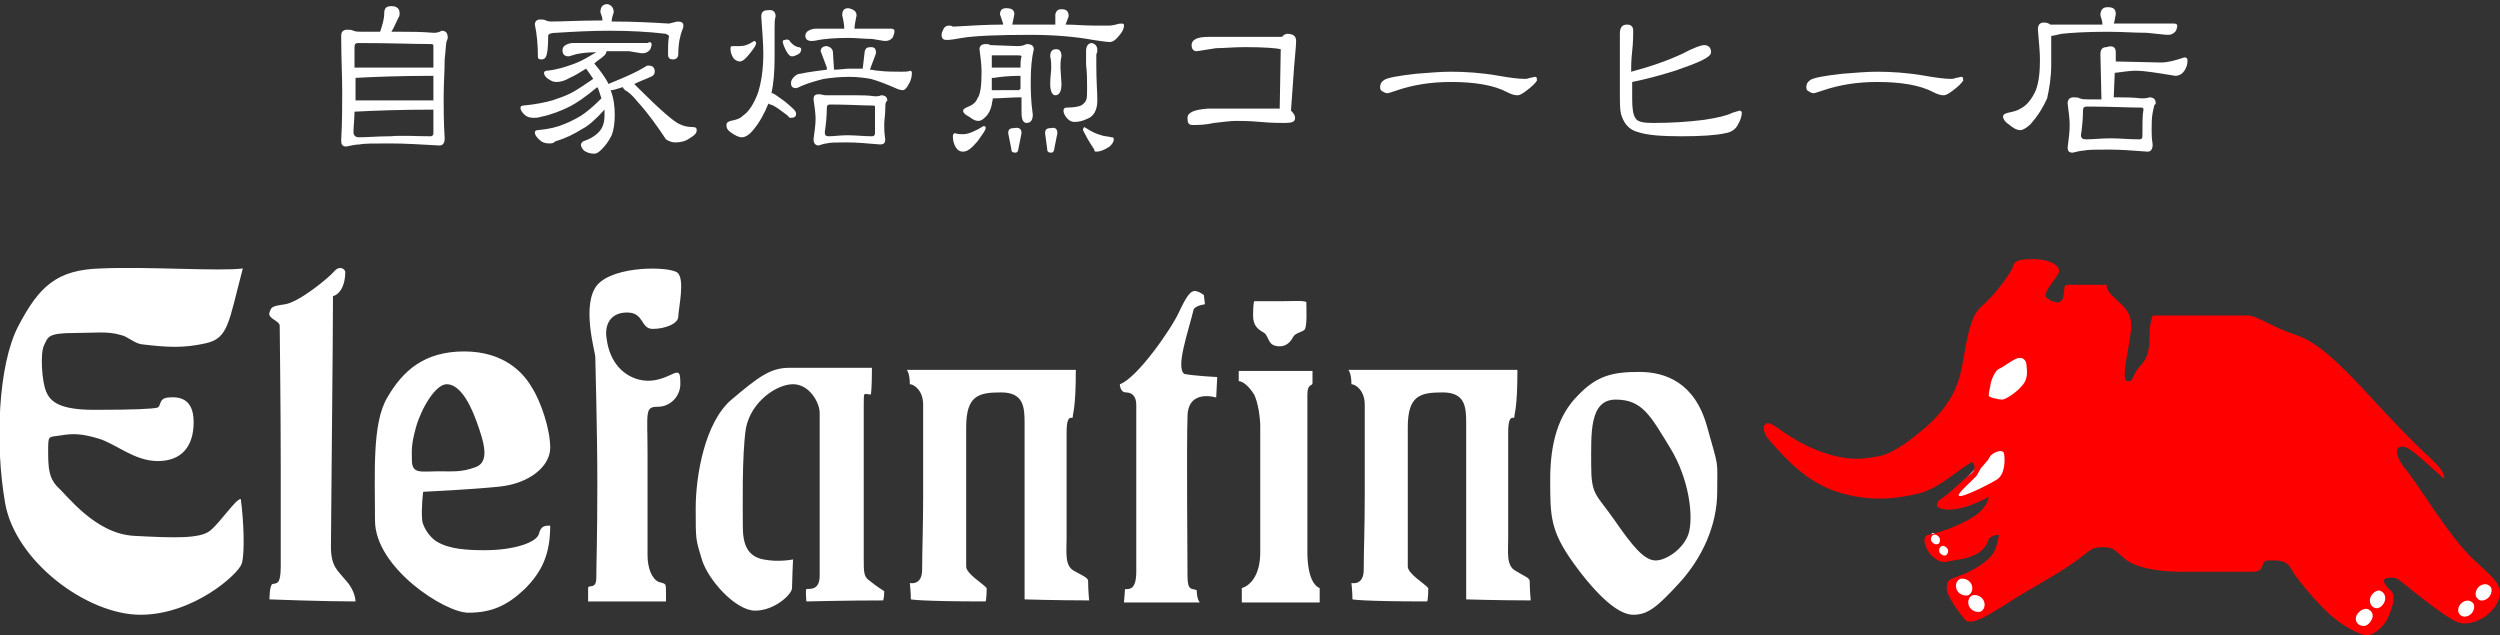 <?xml version="1.0" encoding="utf-8"?>
<!-- Generator: Adobe Illustrator 19.2.1, SVG Export Plug-In . SVG Version: 6.00 Build 0)  -->
<svg version="1.1" xmlns="http://www.w3.org/2000/svg" xmlns:xlink="http://www.w3.org/1999/xlink" x="0px" y="0px"
	 viewBox="0 0 244 62" style="enable-background:new 0 0 244 62;" xml:space="preserve">
<rect x="0" y="0" width="244" height="62" fill="#333333" stroke="none"/>
<style type="text/css">
	.st0{fill-rule:evenodd;clip-rule:evenodd;fill:#FFFFFF;}
	.st1{fill-rule:evenodd;clip-rule:evenodd;fill:#FF0000;}
	.st2{fill:#FFFFFF;}
</style>
<g id="レイヤー_3">
	<path class="st0" d="M196,40L196,40c-1.7,0-3-1.4-3-3v0c0-1.7,1.4-3,3-3l0,0c1.7,0,3,1.4,3,3v0C199.1,38.7,197.7,40,196,40z"/>
	<polygon class="st0" points="190.8,48.8 190.8,48 191.8,46.8 193,45.5 193.9,43.7 195.3,43.4 196.7,45.1 196.2,46.7 193.7,47.8 
		191.8,48.8 	"/>
	<polygon class="st0" points="189.4,54.3 188.4,53.6 188.2,52.6 188.6,52 189.4,52.3 190.7,53.3 190.8,54.2 190,54.3 	"/>
	<polygon class="st0" points="191.2,58.2 190.6,57.1 191,56.4 191.9,56.3 192.8,56.5 194.2,58.6 194.2,59.4 193.2,60 192.4,60 	"/>
	<polygon class="st0" points="229.1,60.4 231.8,56.7 233.3,57.9 232.1,60.8 230.7,61.4 	"/>
	<polygon class="st0" points="239.4,59.4 242.1,56.3 243.6,57.2 243.1,58.8 241.8,60.1 240.6,60.5 239.7,60.3 239.4,59.5 	"/>
</g>
<g id="レイヤー_2">
	<path class="st1" d="M241.3,54.5c2.4,2.2,3.2,2.8,2.4,4.4c-0.8,1.5-2.8,2.3-3.9,1.8c-1.1-0.5-3-2-4.4-3.1c-1.4-1.1-1.4-1.3-2.3-1.2
		c-0.9,0.1-0.2,0.8,0.3,1.3c0.5,0.5,0,2-0.5,2.9c-0.5,0.8-1.3,1.4-1.9,1.4s-2.5-0.9-4-2.4c-1.5-1.5-2.9-3.2-3.4-4.1
		c-0.5-0.9-1.3-0.8-2.2-0.8c-0.9,0-0.2,1.1-1.5,1.1c-1.3,0-5.3,0-7.1,0c-1.8,0-4.1-0.3-5.2-1.1s-1.1-1.3-2.4-1.3
		c-1.2,0-1.2,0.4-2.8,1.5c-1.5,1.1-4,2.4-6.2,3.8c-2.2,1.4-3.8,2.4-4.4,1.8c-0.5-0.6-1.9-2.4-1.8-3.2s0.2-0.7,1.5-1.2
		c1.3-0.5,2.4-1.3,2.9-1.9c0.5-0.6,0.7-2,0.7-2c-0.7,0-1,0.4-1,0.4c-0.3,1.1-1.2,1.7-2.8,2c-1.6,0.2-1.7,0.6-2.8-0.4
		c-0.6-0.6-1-1.9-0.3-2c0.7-0.1,2.9-0.8,4.3-1.7c1.5-0.9,1.6-2,1.6-2c-1.5,0.8-3.1,1.4-4.4,1.2c-1.2-0.2-0.4-0.9-0.4-0.9
		c1.2-0.8,2.2-1.9,3-2.5c0.8-0.6,0.2-1.2,0.2-1.2c-1,0.4-3.3,2.7-5.4,3.1c-2.1,0.5-4.7,0.8-7.8-0.2c-3.2-1-5.4-3.7-6.4-4.8
		c-1-1-0.9-1.9-0.3-1.9c0.7,0.1,2,1.6,4.9,2.7c2.9,1.1,4.4,0.8,6,0.5c1.5-0.3,3.7-2.1,5-3.3c1.2-1.2,2.4-2.7,2.9-5
		c0.5-2.3,0.7-5.2,2-6.3c1.3-1.1,3-3.4,3.1-4c0.2-0.6,1-0.6,2.1-0.6s2.7,0.5,2.3,1.4c-0.3,0.6-1.7,2-1.1,2.4
		c0.5,0.4,1.5,0.8,1.6-0.3c0.2-1.1-0.2-1,1.3-1c1.5,0,2.9,0,2.9,0s-0.1,0.5,0.7,1.2c0.8,0.8,1.7,1.3,1.7,2.8c0,1.5-1.1,5.3-0.4,5.4
		s0.4-0.5,1.3-1.5c0.9-0.9,0.9-2.1,0.9-3.1s0.3-1.8,0.3-1.8c2.6,0,8.4,0,9.3,0s2.5,1.2,4.7,1.9c2.1,0.7,4.1,2.7,6.3,5
		c2.1,2.3,5.3,5.7,6.9,7.1c1.6,1.5,1.2,1.9,1.2,1.9c-1.7-1.5-3.2-3-3.9-3.1c-0.7-0.1-1.1,0.5,0.1,2.1
		C235.8,46.9,238.9,52.2,241.3,54.5z M242.9,58.3c0.3-0.3,0.4-0.9,0.1-1.1c-0.3-0.3-0.8-0.2-1.1,0.1s-0.4,0.9-0.1,1.1
		C242,58.7,242.5,58.7,242.9,58.3z M240.1,60c0.3,0.3,0.8,0.2,1.1-0.1s0.4-0.9,0.1-1.1c-0.3-0.3-0.8-0.2-1.1,0.1
		S239.8,59.7,240.1,60z M192.4,57c-0.2-0.4-0.7-0.6-1.1-0.5c-0.4,0.2-0.5,0.7-0.3,1.1c0.2,0.4,0.7,0.6,1.1,0.5
		C192.5,57.9,192.6,57.4,192.4,57z M193.6,58.6c-0.2-0.4-0.7-0.6-1.1-0.5c-0.4,0.2-0.5,0.7-0.3,1.1s0.7,0.6,1.1,0.5
		C193.7,59.5,193.8,59,193.6,58.6z M189.3,52.5c-0.1-0.2-0.4-0.4-0.6-0.3c-0.2,0.1-0.3,0.4-0.2,0.6c0.1,0.2,0.4,0.4,0.6,0.3
		C189.3,53.1,189.4,52.8,189.3,52.5z M190.1,53.6c-0.1-0.2-0.4-0.4-0.6-0.3c-0.2,0.1-0.3,0.4-0.2,0.6c0.1,0.2,0.4,0.4,0.6,0.3
		C190.1,54.1,190.2,53.8,190.1,53.6z M193.6,45.4c-0.3,0.3-0.4,0.5-0.6,0.9c-0.2,0.4-2.1,1.9-1.8,2.1c0.3,0.2,2.9-1.1,3.7-1.6
		c0.8-0.5,0.8-1.9,0.7-2.5c-0.1-0.6-1.2-0.1-1.4,0.3S193.9,45,193.6,45.4z M197.8,35.8c0-0.8-0.5-1-1-0.8s-1.4,0.9-1.7,1
		s-0.7,0.9-0.8,1.4c-0.1,0.5-0.2,1-0.2,1.2c0,0.2,1,0.4,1.3,0.4c0.4,0,1.5-0.8,1.9-1.3C197.8,37.2,197.9,36.6,197.8,35.8z
		 M230.1,59.9c-0.3,0.4-0.2,0.9,0.2,1.1s0.8,0.1,1.1-0.4c0.3-0.4,0.2-0.9-0.2-1.1C230.9,59.3,230.4,59.5,230.1,59.9z M231.4,58.2
		c-0.2,0.4-0.1,0.9,0.3,1.1c0.4,0.2,0.8-0.1,1-0.5c0.2-0.4,0.1-0.9-0.3-1.1C232.1,57.5,231.6,57.8,231.4,58.2z"/>
	<path class="st0" d="M167.6,48c0,3.3-1.5,6.5-3.7,8.9c-2.2,2.4-3.1,3.1-4.5,3.1c-1.4,0-3.4-1.7-5.8-5c-2.3-3.2-2.3-4.6-2.3-8.2
		s0.8-6.3,2.7-8.2c1.9-2,3.5-2.3,6-2.3c2.5,0,5.4,1,6.6,5.3C167.8,45.9,167.6,44.7,167.6,48z M163,43.7c-1.9-3.1-2.7-4.7-5.3-4.7
		c-2.6,0-2.4,3.3-2.4,6.4c0,3,0.5,2.8,2.3,5.4c1.8,2.6,2.9,3.9,4,3.9c1,0,2.7-1.1,3.2-2.6C165.3,50.5,164.9,46.8,163,43.7z
		 M143.1,41.3c0-1.6-0.1-3-2.3-3c-2.2,0-3.4,0.3-3.4,3.4s0,12.8,0,13.6c0,0.7,1.7,1.7,2,2.1c0,1-0.1,1.3-0.1,1.3
		c-6.4,0-7.3-0.2-7.3-0.2c0-0.7-0.1-1.6-0.1-1.6s1.2,0.3,1.2-1.3c0-1.7,0.1-4.3,0.1-7.2c0-2.9,0-7.4,0-8.9c0-1.4-0.9-2-1.3-2
		c0-1.1-0.3-1.4-0.3-1.4c4.7,0,16.5,0,16.5,0c0,3.8-0.3,4.2-0.3,4.6c0,0.3-0.6-0.5-0.6,1.5s0,8.9,0,10.3c0,1.4-0.2,2.7,0.7,3.2
		c0.8,0.5,1.4,0.7,1.4,1c0,0.9,0.1,1.9,0.1,1.9c-3.1,0-6.3-0.1-6.3-0.1C143.1,54.1,143.1,43,143.1,41.3z M121.2,57.4
		c0.7-0.2,1.8-1.1,1.8-3.5c0-2.4,0-11.5,0-12.3c0-0.8-0.2-2.3-0.6-3.1c-0.5-0.8-1.1-1.3-1.5-1.3c0-0.7,0-1,0-1c1.9,0,6.8,0,7.2,0
		c0,0.8,0,0.9,0,1.2c0,0.3-0.5,0-0.5,1.1c0,1.1,0,12.7,0,15.3c0,2.6,0.7,3.4,1.2,3.6c0,0.7,0,1.4,0,1.4c-4.8,0-7.6,0-7.6,0V57.4z
		 M126.2,32.9c-0.2,0.4-0.6,0.9-1.3,0.9c-1.2,0-1-0.9-1.5-1.3c-0.5-0.3-1.1-0.6-1.1-1.7s0.1-1.4,0.1-1.4c1,0,1.4,0,2.5,0
		s2.5-0.1,2.6,0.1c0,0.6,0.1,2.5-0.2,2.7C127.1,32.4,126.4,32.5,126.2,32.9z M118.8,36.8l-0.1,2c0,0-2.8-0.9-2.8,1.9
		c-0.1,2.8,0,14,0,15.5s0.4,1.2,0.9,1.4c0,0.9,0.3,1.2,0.3,1.2c-3.7,0-7.4,0-7.4,0l0.1-1.3c0.4,0,1.1,0.1,1.1-1.7
		c0-1.8,0-15.5,0-16.3s-0.4-1.2-1-1.2c-0.6,0-0.6-0.8-0.6-0.8c1.7-0.6,5.1-5.5,5.8-7.1c0.7-1.5,1.1-2,1.5-2c0.4,0,0.9,0.4,0.9,0.4
		l0.1,0.9c0,0-0.9,0.1-1.1,0.5c-0.5,2.1-1.8,5.7-0.9,6.3C116.7,36.7,118.8,36.8,118.8,36.8z M100,41.3c0-1.6-0.1-3-2.3-3
		c-2.2,0-3.4,0.3-3.4,3.4s0,12.8,0,13.6c0,0.7,1.7,1.7,2,2.1c0,1-0.1,1.3-0.1,1.3c-6.4,0-7.3-0.2-7.3-0.2c0-0.7-0.1-1.6-0.1-1.6
		s1.2,0.3,1.2-1.3c0-1.7,0.1-4.3,0.1-7.2c0-2.9,0-7.4,0-8.9c0-1.4-0.9-2-1.3-2c0-1.1-0.3-1.4-0.3-1.4c4.7,0,16.5,0,16.5,0
		c0,3.8-0.3,4.2-0.3,4.6c0,0.3-0.6-0.5-0.6,1.5s0,8.9,0,10.3c0,1.4-0.2,2.7,0.7,3.2s1.4,0.7,1.4,1c0,0.9,0.1,1.9,0.1,1.9
		c-3.1,0-6.3-0.1-6.3-0.1C100,54.1,100,43,100,41.3z M84.3,54.5c0,1.4,0,1.8,0.6,2.2c0.6,0.5,1.4,1,1.4,1c0,0.6-0.1,0.9-0.1,0.9
		c-3.4,0-7.5,0.1-7.5,0.1s-0.1-1.1,0-1.2c0.1-0.1,1.3,0.3,1.3-1.3s0-14.9,0-15.9c0-1-1-2.8-2.6-2.8s-4.1,1.7-4.6,4.3
		c-0.4,2.6-0.3,7.8-0.3,9.6s0.5,2.9,2,3.2c1.5,0.3,2.9,0,2.9,0s-0.1,2.2-0.1,2.8c0,0.6-1.7,2.2-3.6,2.2c-1.9,0-4.6-3-5.2-5
		c-0.6-2-0.6-1.8-0.6-5c0-3.2,0.9-8.4,3.5-10.6c2.6-2.2,3.8-3.1,5.6-3.1c1.8,0,8.1,0,8.1,0c0,2.1-0.1,2.6-0.1,2.6
		c-0.7,0-0.7-0.4-0.7,1C84.3,41.3,84.3,53.1,84.3,54.5z M63.7,32.1c-1.2,0-0.8-1.6-2.5-1.6c-1.7,0-2.2,1.3-2,2.5
		c0.3,2.5,1.8,3.8,3.4,4.1c1.6,0.3,2.9-0.6,3.3-0.7c0.4-0.1,0.5,0,0.5,1.1c0,1.1-0.9,2.2-2.2,2.2c-1.3,0-1,0.5-1,4.6
		c0,4.1,0,8.7,0,9.9c0,1.2,0.4,2.3,1.1,2.6c0.7,0.2,0.7,0.1,0.7,1c0,0.9,0,0.9,0,0.9c-5.1,0-7.6,0-7.6,0s0-0.9,0-1.3
		c0-0.4,0.8,0.2,0.8-1c0-1.3,0.1-3.9,0.1-9.2c0-5.2-0.2-12-0.2-12.4s-1.4-5.1,0.2-7c1.7-1.9,7-1.8,7.8-1.2c0.8,0.6,0.1,3.6,0.1,4.3
		S64.9,32.1,63.7,32.1z M42.7,52.9c1.2,0.7,2.9,0.8,4.6,0.8c3,0,5.1-0.8,5.3-1.6c0.2-0.8,0.6-0.8,1.1-0.8c0,2.8-0.8,4.5-2.5,6.2
		c-1.7,1.6-3.2,2.3-5.5,2.3c-2.3,0-9.1-4.4-9.1-9s-0.3-9.5,1.2-12c1.5-2.6,3.6-4.5,7.5-4.5s5.8,2.1,6.6,3.5c0.9,1.4,1.8,4.1,1.8,5.9
		s-2,3.5-5,3.8c-3,0.3-7.4,0.5-7.4,0.5s-0.2,1.6-0.1,2.7C41.2,51.2,41.8,52.4,42.7,52.9z M42.7,46c1.6,0,2.3,0.1,3.7-0.4
		c1.4-0.5,0.9-2.3,0.1-4.5c-0.8-2.2-1.8-3.6-2.9-3.6s-2.5,2.4-3,4.2c-0.5,1.8-0.4,2.3-0.4,3.2C40.2,46.3,41.1,46,42.7,46z M26.6,57
		c0.4-0.1,0.8,0.1,0.8-1.7c0-1.8,0-4.3,0-9.9c0-5.6-0.1-13.1-0.1-13.6c0-0.5-1.2-0.7-1-1.3c0.2-0.5,0.1-0.6,1.5-0.8
		c1.4-0.2,4.3-2.6,4.8-3.2c0.5-0.6,1-0.3,1.1,0c0,1.6-0.7,2.3-1.2,2.4c0,4.4-0.2,22.4-0.2,24.4c0,2,0.6,2.3,1.5,3.4
		c0.9,1,0.9,2,0.9,2c-3.2,0-8.4-0.2-8.4-0.2S26.3,57.1,26.6,57z M13.1,52.3c3.8,0.2,6.4,0.3,7.4-0.5s2.5-3.1,3-3.1
		c0.3,2.2,0.4,5.3,0.1,6.3c-0.3,1-4.7,5-9.9,5S1.5,54.8,0.5,49.1s-0.7-13.5,1.3-17.3s3.7-5.5,8.1-5.6c4.4-0.2,11.7,0.3,13.8,0
		c-1.4,5.3-1.4,6.8-3.6,7.3c-2.2,0.5-3.8,0.4-6.3,0.1c-0.7-0.1-1.4-0.8-2-0.9c-1.3-0.4-2.6-0.2-4.5-0.2c-2.7,0-2.6,0.4-3,1.2
		c-0.4,0.8-0.2,3.6,0.2,4.5c0.4,1,1.3,1.8,4.7,1.8c4.1,0,5.6-0.1,6.1-0.2c0.5-0.1,0.1-0.9,1.1-1s2.5,0,2.5,2.4
		c0,2.4-1.2,3.8-3.5,3.8s-4.1-1.7-5.8-2.2c-1.7-0.5-2.5-0.5-3.7-0.3c-1.2,0.2-1.2-0.1-1.2,1.6c0,1.6,0.1,2.5,0.8,3.3
		C6.6,48.4,9.3,52.1,13.1,52.3z"/>
	<g>
		<path class="st2" d="M39,1.3c0,0.1,0,0.3-0.1,0.4c-0.3,0.6-0.5,1.1-0.7,1.4h1c0.9,0,1.9,0,3.1,0.1c0.2,0,0.5,0,0.8-0.2
			c0.4,0,0.6,0.2,0.6,0.7c0,0,0,0.1-0.1,0.3c-0.1,0.3-0.1,1-0.2,1.8c0,1.2-0.1,2.4-0.1,3.7c0,1,0,2.3,0.1,4c0,0.5-0.2,0.7-0.5,0.7
			c-1.8-0.1-3.4-0.2-4.8-0.2c-1.6,0-2.6,0-3,0.1c-0.4,0-0.8,0.1-1.3,0.2c-0.4,0-0.5-0.2-0.5-0.6c0.1-1.8,0.1-3.4,0.1-4.8
			c0-1.5-0.1-3.3-0.1-5.4c0-0.4,0.2-0.6,0.6-0.6c0.2,0,0.4,0,0.6,0.1c0.2,0.1,0.5,0.1,0.9,0.1h1.7c0.2-0.6,0.4-1.2,0.4-1.8
			c0-0.5,0.2-0.7,0.7-0.7C38.8,0.6,39,0.9,39,1.3z M42,13.3c0.2,0,0.3-0.1,0.3-0.3c0-0.8,0-1.6,0-2.3c-3.3,0-5.8,0.1-7.7,0.2
			c0,0.7-0.1,1.4-0.1,2c0,0.3,0.2,0.5,0.5,0.5c0.9,0,1.9-0.1,3.1-0.1C39.3,13.2,40.6,13.3,42,13.3z M34.8,9.8h7.5c0-0.9,0-1.7,0-2.4
			h0c-3.2,0-5.8,0.1-7.6,0.2h0c0,0.8,0,1.5,0,2.3C34.7,9.8,34.7,9.8,34.8,9.8z M42.3,6.5c0-0.8,0-1.5,0-2c0-0.2-0.1-0.2-0.3-0.2
			c-1.6,0-3.9-0.1-7-0.1c-0.3,0-0.4,0.1-0.4,0.4v2H42.3z"/>
		<path class="st2" d="M63.3,4.1c0.2,0,0.3,0.1,0.3,0.2c0,0.2-0.1,0.5-0.2,0.6c-0.2,0.2-0.4,0.3-0.7,0.3c-0.2,0-0.6-0.1-1.3-0.2
			C60.7,5,60,5,59.2,5c0,0.1-0.1,0.3-0.2,0.4c-0.3,0.3-0.7,0.5-1,0.8c0.6,0.7,1.1,1.4,1.4,2c0.1,0,0.1-0.1,0.2-0.1
			C61.1,7.5,62.2,7,63,6.5c0.1-0.1,0.2-0.1,0.3-0.1c0.4,0,0.6,0.2,0.6,0.6c0,0.2-0.1,0.4-0.4,0.5c-0.4,0.2-1,0.4-1.6,0.7
			c0.1,0.1,0.2,0.2,0.3,0.3c2.2,2.2,3.6,3.4,4.1,3.6c0.4,0.2,0.8,0.3,1.3,0.3c0.3,0,0.4,0.1,0.4,0.3c0,0.3-0.2,0.5-0.7,0.8
			c-0.4,0.3-0.9,0.4-1.4,0.4c-0.3,0-0.6-0.1-0.9-0.3c-0.8-1.2-1.7-2.5-2.8-3.7c-0.4-0.5-0.8-0.9-1.2-1.1c-0.1-0.1-0.2-0.2-0.2-0.3
			c-0.6,0.2-1,0.3-1.1,0.3c-0.1,0-0.1,0-0.1,0c0.3,0.8,0.4,1.6,0.4,2.4s-0.1,1.5-0.3,2c-0.3,0.6-0.6,1-1,1.4
			C58.4,14.9,58.2,15,58,15c-0.4,0-0.7-0.1-1-0.3c-0.2-0.2-0.3-0.4-0.3-0.6c0-0.1,0.1-0.2,0.2-0.3c0.9-0.3,1.4-0.7,1.7-1.1
			c0.3-0.4,0.4-0.9,0.4-1.4c0-0.2,0-0.4,0-0.6c-0.9,1-1.6,1.6-2.2,1.9c-0.8,0.5-1.6,0.9-2.6,1.2C54,14,53.8,14,53.6,14
			c-0.4,0-0.7-0.1-1-0.4c-0.2-0.2-0.4-0.4-0.4-0.7c0-0.1,0.1-0.2,0.3-0.2c1.1-0.1,1.9-0.3,2.6-0.6c0.5-0.2,1.1-0.5,1.6-0.8
			c0.6-0.4,1.2-0.9,2-1.7c-0.1-0.3-0.2-0.6-0.3-0.9c0-0.1-0.1-0.1-0.1-0.2c-1.2,1-2.1,1.6-2.7,1.9c-0.8,0.4-1.8,0.8-2.8,1
			c-0.3,0.1-0.5,0.1-0.7,0.1c-0.4,0-0.7-0.1-0.9-0.3c-0.2-0.2-0.4-0.4-0.4-0.7c0-0.1,0.1-0.2,0.3-0.2c1.1-0.1,2.1-0.3,2.8-0.5
			c0.6-0.2,1.2-0.4,1.8-0.7c0.6-0.3,1.3-0.8,2.2-1.4c-0.2-0.3-0.4-0.6-0.7-1c-0.5,0.3-1.1,0.7-1.6,0.9c-0.5,0.3-0.9,0.4-1.3,0.4
			c-0.3,0-0.5-0.1-0.8-0.3c-0.3-0.2-0.4-0.4-0.4-0.6c0-0.1,0.1-0.2,0.3-0.2c1-0.1,1.9-0.4,2.7-0.7c0.8-0.3,1.4-0.7,2.1-1.1
			c-0.9,0-1.6,0.1-2,0.2c-0.4,0.1-0.6,0.2-0.7,0.2c-0.4,0-0.6-0.2-0.6-0.6c0-0.2,0.1-0.4,0.3-0.5c0.2-0.1,0.4-0.2,0.7-0.2H63.3z
			 M59.9,1.2c-0.1,0.3-0.2,0.6-0.2,0.9c2.1,0,4,0.1,5.6,0.2l0.8-0.2c0.4,0,0.6,0.1,0.6,0.4c0,0.1,0,0.2-0.1,0.4
			c-0.2,0.5-0.4,1.3-0.4,2.4c0,0.3-0.2,0.5-0.5,0.5c-0.3,0-0.5-0.1-0.5-0.5c0-0.7,0-1.3,0.1-1.8c0,0-0.1-0.1-0.3-0.2
			C63.3,3.1,61.5,3,59.5,3c-1.9,0-3.6,0.1-5.2,0.2c-0.5,0-0.8,0.1-0.8,0.3l0,0.1c0,1.1-0.1,1.7-0.2,1.9c-0.1,0.2-0.2,0.3-0.5,0.3
			c-0.2,0-0.3-0.1-0.3-0.2c0-1.2-0.1-2.3-0.3-3.2c0-0.3,0.2-0.5,0.5-0.5c0.2,0,0.4,0,0.6,0.1c0.2,0.1,0.4,0.1,0.5,0.1
			c1.2,0,2.7-0.1,4.7-0.1h0.3c0-0.3-0.1-0.5-0.2-0.8c0-0.5,0.2-0.8,0.7-0.8C59.7,0.5,59.9,0.8,59.9,1.2z"/>
		<path class="st2" d="M75.7,1.6c-0.1,0.3-0.1,0.7-0.1,1.2l0,2.9c0,1.3-0.1,2.4-0.3,3.4h0.1c0.1,0,0.5,0.3,1.2,0.8
			c0.7,0.6,1.1,0.9,1.1,1.2c0,0.3-0.2,0.4-0.5,0.4c-0.1,0-0.2,0-0.3-0.2c-0.8-0.6-1.3-1-1.7-1.1c-0.1,0-0.2-0.1-0.2-0.1
			c-0.4,1-0.9,1.9-1.5,2.6c-0.4,0.5-0.8,0.7-1.1,0.7c-0.3,0-0.7-0.2-1.1-0.5c-0.3-0.2-0.4-0.4-0.4-0.7c0-0.2,0.1-0.3,0.4-0.4
			c0.5-0.1,0.9-0.2,1.2-0.5c0.6-0.4,1.1-1.2,1.5-2.3c0.3-1,0.5-2.2,0.5-3.8c0-0.9-0.1-2.1-0.2-3.6c0-0.4,0.2-0.6,0.6-0.6
			C75.5,0.9,75.7,1.2,75.7,1.6z M72.2,4.5c0.4,0,0.8-0.1,1.4-0.5c0.1,0,0.2,0.1,0.2,0.2c0,0.2-0.2,0.5-0.6,1c-0.4,0.5-0.7,0.8-1,0.8
			c-0.2,0-0.4-0.1-0.6-0.3c-0.2-0.3-0.3-0.6-0.3-0.9c0-0.2,0-0.3,0.2-0.3C71.8,4.5,72,4.5,72.2,4.5z M77,3.9
			c0.2,0.3,0.5,0.6,0.9,0.7c0.2,0,0.3,0.1,0.3,0.2c0,0.2-0.1,0.4-0.3,0.5c-0.2,0.1-0.4,0.2-0.6,0.2c-0.2,0-0.4-0.2-0.6-0.6
			c-0.2-0.4-0.3-0.7-0.3-0.8c0-0.2,0.1-0.2,0.2-0.2C76.8,3.8,76.9,3.9,77,3.9z M81.3,5.2l0.1,1.6c0.6,0,1.1-0.1,1.5-0.1
			c0.4,0,0.9,0,1.3,0L84.4,5c0.1-0.3,0.2-0.4,0.6-0.4c0.4,0,0.5,0.2,0.5,0.6l-0.6,1.6c0.3,0,0.5,0.1,0.8,0.1
			c0.8,0.1,1.6,0.1,2.3,0.1c0.3,0,0.6,0,0.9-0.1c0,0,0.1,0.1,0.1,0.2c0,0.4-0.1,0.8-0.3,1.1c-0.2,0.4-0.4,0.6-0.6,0.6
			c-0.2,0-0.5-0.1-0.7-0.2c-0.9-0.4-1.7-0.7-2.4-0.9c-0.6-0.1-1.3-0.2-2.1-0.2c-1,0-1.8,0.1-2.5,0.2c-0.8,0.2-1.5,0.4-2.2,0.7
			c-0.2,0.1-0.4,0.2-0.5,0.2c-0.4,0-0.5-0.2-0.5-0.5c0-0.2,0.1-0.4,0.3-0.6c0.2-0.2,0.4-0.3,0.6-0.3C79,7,80,6.9,80.7,6.8
			c0-0.1,0-0.1,0-0.2l-0.6-1.6c0-0.3,0.2-0.5,0.6-0.5C81.1,4.6,81.3,4.8,81.3,5.2z M83.6,1.5c-0.1,0.5-0.2,1-0.2,1.3H87
			c0.2,0,0.3,0.1,0.3,0.2c0,0.3-0.1,0.5-0.2,0.7C86.9,3.9,86.7,4,86.4,4c-0.2,0-0.6-0.1-1.3-0.2c-0.7,0-1.5-0.1-2.3-0.1
			c-1.4,0-2.3,0.1-2.9,0.2c-0.4,0.1-0.6,0.1-0.7,0.1c-0.4,0-0.6-0.2-0.6-0.5c0-0.2,0.1-0.4,0.3-0.5c0.2-0.1,0.4-0.2,0.7-0.2h2.8
			c0-0.4-0.1-0.9-0.2-1.3c0-0.5,0.2-0.7,0.6-0.7C83.3,0.9,83.6,1.1,83.6,1.5z M80.6,9.3c0.2,0,0.4,0,0.7,0h2.3c0.5,0,1.1,0,1.8,0.1
			c0.2,0,0.4,0,0.6-0.1c0.4,0,0.6,0.2,0.6,0.5c0,0,0,0.1-0.1,0.1c-0.1,0.2-0.1,0.4-0.1,0.8c0,0.5-0.1,1-0.1,1.5c0,0.3,0,0.8,0.1,1.4
			c0,0.4-0.2,0.5-0.5,0.5c-1.2-0.1-2.3-0.2-3.2-0.2c-1,0-1.7,0-2,0.1c-0.2,0-0.5,0.1-0.8,0.2c-0.3,0-0.5-0.2-0.5-0.6
			c0.1-0.8,0.2-1.4,0.2-2c0-0.5-0.1-1.2-0.2-1.9c0-0.4,0.2-0.5,0.5-0.5C80.2,9.2,80.4,9.3,80.6,9.3z M85.1,13.3
			c0.2,0,0.3-0.1,0.3-0.3v-2.6c0-0.1-0.1-0.1-0.2-0.1c-1,0-2.4-0.1-4.2-0.1c-0.2,0-0.3,0.1-0.3,0.3c0,0.9-0.1,1.7-0.2,2.4
			c0,0.3,0.1,0.4,0.4,0.4c0.5,0,1.1-0.1,1.8-0.1C83.5,13.2,84.3,13.3,85.1,13.3z"/>
		<path class="st2" d="M99,1.4l-0.2,1c0.7,0,1.3,0,1.9,0c0.6,0,1.4,0,2.3,0v-1c0.1-0.4,0.3-0.5,0.6-0.5c0.5,0,0.7,0.2,0.7,0.7
			L104,2.4c0.9,0,1.8,0.1,2.9,0.1c0.4,0,0.9,0,1.2,0c0.2,0,0.4,0,0.8-0.1c0.3-0.1,0.5-0.1,0.6-0.1c0.2,0,0.2,0.1,0.2,0.2
			c0,0.3-0.2,0.7-0.5,1c-0.3,0.4-0.6,0.6-0.9,0.6c-0.3,0-0.9-0.1-1.6-0.2c-1.6-0.3-3.7-0.5-6.1-0.5c-3.3,0-5.5,0.1-6.7,0.3
			c-0.6,0.1-1.1,0.2-1.5,0.2c-0.3,0-0.5-0.1-0.5-0.5c0-0.2,0.1-0.4,0.2-0.6c0.1-0.2,0.3-0.3,0.5-0.3c0.1,0,0.3,0,0.4,0.1
			c1.7-0.1,3.4-0.2,4.9-0.2c0,0,0-0.1,0-0.1l-0.3-0.9c0-0.4,0.2-0.6,0.6-0.6C98.8,0.8,99,1,99,1.4z M94,13.1c0.5,0,1.2-0.3,2-0.8
			c0.2,0,0.2,0.1,0.2,0.2c0,0.2-0.3,0.6-0.8,1.3c-0.6,0.7-1,1-1.4,1c-0.3,0-0.5-0.1-0.7-0.4c-0.2-0.3-0.3-0.7-0.3-1.1
			c0-0.2,0.1-0.3,0.2-0.3C93.5,13.1,93.8,13.1,94,13.1z M96.6,4.4l2.7,0.1c0.2,0,0.5,0,0.9-0.2c0.5,0,0.7,0.2,0.7,0.5
			c-0.2,0.8-0.3,1.9-0.3,3.1c0,0.8,0,1.9,0.2,3.3c0,0.5-0.2,0.8-0.6,0.8c-0.2,0-0.3-0.1-0.4-0.3c-0.1-0.2-0.1-0.6-0.1-1V9.5
			c-1.1,0-2,0.1-2.7,0.1h-0.1c0,0.2-0.1,0.4-0.1,0.6c-0.1,0.5-0.3,0.9-0.6,1.2c-0.3,0.3-0.5,0.4-0.7,0.4c-0.3,0-0.5-0.1-0.9-0.4
			C94.2,11.2,94,11,94,10.8c0-0.1,0.1-0.2,0.3-0.3c0.5-0.2,0.9-0.4,1.1-0.9c0.3-0.4,0.4-1.3,0.4-2.6c0-0.7-0.1-1.4-0.2-2.2
			c0-0.3,0.2-0.5,0.6-0.5C96.4,4.3,96.6,4.3,96.6,4.4z M97.1,6.6h2.4c0,0,0.1,0,0.1,0c0-0.4,0-0.8,0.1-1.1c0-0.1-0.2-0.1-0.5-0.1
			c-0.9,0-1.7,0-2.4,0v1.2C96.9,6.6,97,6.6,97.1,6.6z M99.5,8.7c0,0,0.1,0,0.1,0c0-0.5,0-0.9,0-1.3c-1.1,0-2,0.1-2.6,0.2
			c-0.1,0-0.1,0-0.2,0v1.2H99.5z M99.7,13l-0.3,1.5c0,0.2-0.1,0.4-0.3,0.4c-0.3,0-0.4-0.1-0.4-0.4L98.4,13c0-0.4,0.2-0.5,0.6-0.5
			C99.5,12.4,99.7,12.6,99.7,13z M103.2,13l-0.3,1.5c0,0.2-0.1,0.4-0.3,0.4c-0.3,0-0.4-0.1-0.4-0.4L102,13c0-0.4,0.2-0.5,0.6-0.5
			C103,12.4,103.2,12.6,103.2,13z M103.6,5.5c-0.1,0.4-0.1,0.8-0.1,1.1l0.1,1.6c0,0.7-0.2,1.1-0.6,1.1c-0.3,0-0.5-0.4-0.5-1.1
			c0-0.7,0.1-1.2,0.1-1.6c0-0.3,0-0.7-0.1-1.1c0-0.5,0.2-0.7,0.6-0.7C103.4,4.8,103.6,5,103.6,5.5z M107.1,4.9c0,0.1,0,0.2-0.1,0.4
			C107,5.7,107,6.1,107,6.4c0,1.5,0.1,2.6,0.1,3.4c0,1-0.4,1.6-1,1.8c-0.4,0.2-0.8,0.3-1.2,0.3c-0.3,0-0.5-0.1-0.7-0.3
			c-0.2-0.2-0.4-0.5-0.4-0.8c0-0.2,0.1-0.3,0.3-0.3c0.7,0,1.2-0.1,1.4-0.2c0.2-0.1,0.4-0.3,0.5-0.5c0.1-0.2,0.1-0.6,0.1-1.2
			c0-0.8,0-1.5-0.1-2.3c0-0.7,0-1.1,0-1.3c0-0.5,0.2-0.8,0.6-0.8C106.9,4.3,107.1,4.5,107.1,4.9z M106,12.5c0.6,0.4,1.1,0.6,1.5,0.7
			c0.2,0.1,0.6,0.1,1,0.2c0.2,0,0.2,0.1,0.2,0.2c0,0.3-0.2,0.5-0.4,0.7c-0.6,0.4-1,0.5-1.3,0.5c-0.1,0-0.2,0-0.2-0.2
			c-0.1-0.2-0.5-0.7-1-1.7c0-0.1-0.1-0.1-0.1-0.2c0-0.2,0.1-0.3,0.2-0.3C105.9,12.4,105.9,12.5,106,12.5z"/>
		<path class="st2" d="M126.3,6.6l-0.3,4.2c0.3,0.3,0.4,0.5,0.4,0.7c0,0.4-0.3,0.5-1,0.5c-0.5,0-1.3,0-2.4-0.1
			c-1.1-0.1-1.9-0.1-2.4-0.1c-0.5,0-1.2,0.1-2.1,0.2c-0.9,0.2-1.6,0.2-2.1,0.2c-0.4,0-0.5-0.2-0.5-0.7c0-0.5,0.6-0.8,2-0.9
			c0.2,0,1,0,2.4,0h3.1c0.5,0,1,0,1.5,0l0.1-5.8c-0.4-0.1-1.6-0.2-3.5-0.2c-1.1,0-2,0.1-2.8,0.1L116.8,5c-0.3,0-0.5-0.2-0.5-0.6
			c0-0.5,0.5-0.8,1.6-0.8c0.8,0,2,0,3.5,0c1.6,0,2.7,0,3.5,0c0.2,0,0.3,0,0.4-0.2c0.1,0,0.2-0.1,0.3-0.1c0.6,0,0.9,0.2,0.9,0.7
			C126.5,4.5,126.4,5.3,126.3,6.6z"/>
		<path class="st2" d="M149.3,8.6c-0.5,0.4-0.9,0.7-1.2,0.7c-0.3,0-0.6-0.1-1-0.3c-1.3-0.7-3.2-1-5.5-1c-2,0-3.7,0.3-5.2,0.8
			c-0.6,0.2-0.9,0.3-1,0.3c-0.2,0-0.3-0.1-0.5-0.2c-0.2-0.1-0.2-0.3-0.2-0.4c0-0.3,0.1-0.5,0.4-0.7c0.3-0.2,1.3-0.4,3.1-0.6
			c1.3-0.1,2.4-0.2,3.4-0.2c1.4,0,3,0.1,4.7,0.4c1.1,0.2,2,0.3,2.5,0.3c0.1,0,0.3,0,0.5-0.1c0.2,0,0.4-0.1,0.5-0.1
			c0.2,0,0.2,0.1,0.2,0.3C150.1,7.8,149.8,8.2,149.3,8.6z"/>
		<path class="st2" d="M169.6,12.2c-0.2,0.4-0.6,0.7-1.2,0.8c-0.9,0.2-2.3,0.3-4.3,0.3c-1.9,0-3.3-0.1-4.2-0.4
			c-0.8-0.2-1.3-0.7-1.6-1.5c-0.2-0.5-0.2-1.2-0.2-2.3V3.3c0-0.6,0.2-0.9,0.7-0.9c0.4,0,0.6,0.2,0.6,0.6c0,0.4,0,1.1-0.1,2
			c-0.1,0.9-0.1,1.5-0.1,2c1.9-0.5,3.6-1.1,5.1-1.8c1.1-0.6,1.8-0.8,2-0.8c0.4,0,0.7,0.2,0.7,0.7c0,0.5-1.2,1-3.5,1.8
			c-1.3,0.4-2.7,0.8-4.2,1.1v1.7c0,0.9,0.1,1.5,0.3,1.8c0.2,0.4,0.8,0.5,1.7,0.5c1.8,0,3.4-0.1,5-0.3c1.3-0.2,2.2-0.4,2.8-0.7
			c0.4-0.1,0.6-0.2,0.7-0.2c0.1,0,0.2,0.1,0.2,0.2C170,11.3,169.9,11.7,169.6,12.2z"/>
		<path class="st2" d="M190.9,8.6c-0.5,0.4-0.9,0.7-1.2,0.7c-0.3,0-0.6-0.1-1-0.3c-1.3-0.7-3.2-1-5.5-1c-2,0-3.7,0.3-5.2,0.8
			c-0.6,0.2-0.9,0.3-1,0.3c-0.2,0-0.3-0.1-0.5-0.2c-0.2-0.1-0.2-0.3-0.2-0.4c0-0.3,0.1-0.5,0.4-0.7c0.3-0.2,1.3-0.4,3.1-0.6
			c1.3-0.1,2.4-0.2,3.4-0.2c1.4,0,3,0.1,4.7,0.4c1.1,0.2,2,0.3,2.5,0.3c0.1,0,0.3,0,0.5-0.1c0.2,0,0.4-0.1,0.5-0.1
			c0.2,0,0.2,0.1,0.2,0.3C191.7,7.8,191.4,8.2,190.9,8.6z"/>
		<path class="st2" d="M206.5,1.4c-0.1,0.4-0.1,0.7-0.2,0.9h5.9c0.2,0,0.3,0.1,0.3,0.2c0,0.2-0.1,0.5-0.2,0.6
			c-0.2,0.2-0.4,0.3-0.7,0.3c-0.3,0-1-0.1-2.1-0.2c-1.2,0-2.4-0.1-3.8-0.1c-2.1,0-3.6,0.1-4.5,0.2c-0.5,0.1-0.8,0.2-1,0.2v0.3l0,2.5
			c0,1.3-0.2,2.4-0.4,3.3c-0.4,0.9-0.9,1.7-1.6,2.5c-0.4,0.4-0.8,0.6-1,0.6c-0.4,0-0.7-0.2-1.2-0.6c-0.3-0.2-0.5-0.5-0.5-0.7
			c0-0.2,0.1-0.3,0.5-0.4c0.5-0.1,0.9-0.2,1.2-0.4c0.6-0.3,1.1-0.9,1.5-1.8c0.3-0.8,0.4-1.8,0.4-3c0-0.7-0.1-1.7-0.2-2.9
			c0-0.5,0.2-0.7,0.6-0.7c0.3,0,0.5,0.1,0.6,0.2c0.1,0,0.3,0,0.4,0h4.7c0-0.3-0.1-0.6-0.2-0.9c0-0.5,0.2-0.8,0.7-0.8
			C206.3,0.7,206.5,0.9,206.5,1.4z M206.5,5.1l0,0.9h0l4.4,0.1c0.7,0,1.4-0.2,2.3-0.5c0.2,0,0.3,0.1,0.3,0.3c0,0.4-0.1,0.7-0.3,1
			c-0.2,0.3-0.5,0.5-0.9,0.5c-1.8-0.3-3.1-0.5-3.8-0.5c-0.6,0-1.2,0.1-2,0.2h-0.1l-0.1,2.4h0.4c0.6,0,1.4,0,2.3,0.1
			c0.2,0,0.5,0,0.8-0.1c0.4,0,0.6,0.2,0.6,0.6c0,0,0,0.1-0.1,0.1c-0.1,0.2-0.1,0.4-0.2,0.8c-0.1,0.5-0.1,1.1-0.1,1.7
			c0,0.3,0,0.8,0.1,1.4c0,0.5-0.2,0.7-0.5,0.7c-1.4-0.1-2.6-0.2-3.7-0.2c-1.3,0-2.2,0-2.5,0.1c-0.3,0-0.7,0.1-1.1,0.2
			c-0.4,0-0.5-0.2-0.5-0.5c0.1-0.8,0.2-1.5,0.2-2.2c0-0.6-0.1-1.3-0.2-2.1c0-0.4,0.2-0.6,0.6-0.6c0.2,0,0.4,0,0.6,0.1
			c0.2,0.1,0.5,0.1,0.9,0.1h1.2l-0.1-4.4c0-0.5,0.2-0.7,0.6-0.7C206.2,4.4,206.5,4.6,206.5,5.1z M208.8,13.6c0.2,0,0.3-0.1,0.3-0.3
			c0-1.2,0-2.1,0.1-2.6c0-0.2-0.1-0.2-0.3-0.2c-1.2,0-2.9-0.1-5.2-0.1c-0.3,0-0.4,0.1-0.4,0.4c0,0.9-0.1,1.7-0.2,2.4
			c0,0.3,0.2,0.4,0.5,0.4c0.7,0,1.5-0.1,2.4-0.1C206.9,13.5,207.8,13.6,208.8,13.6z"/>
	</g>
</g>
</svg>
